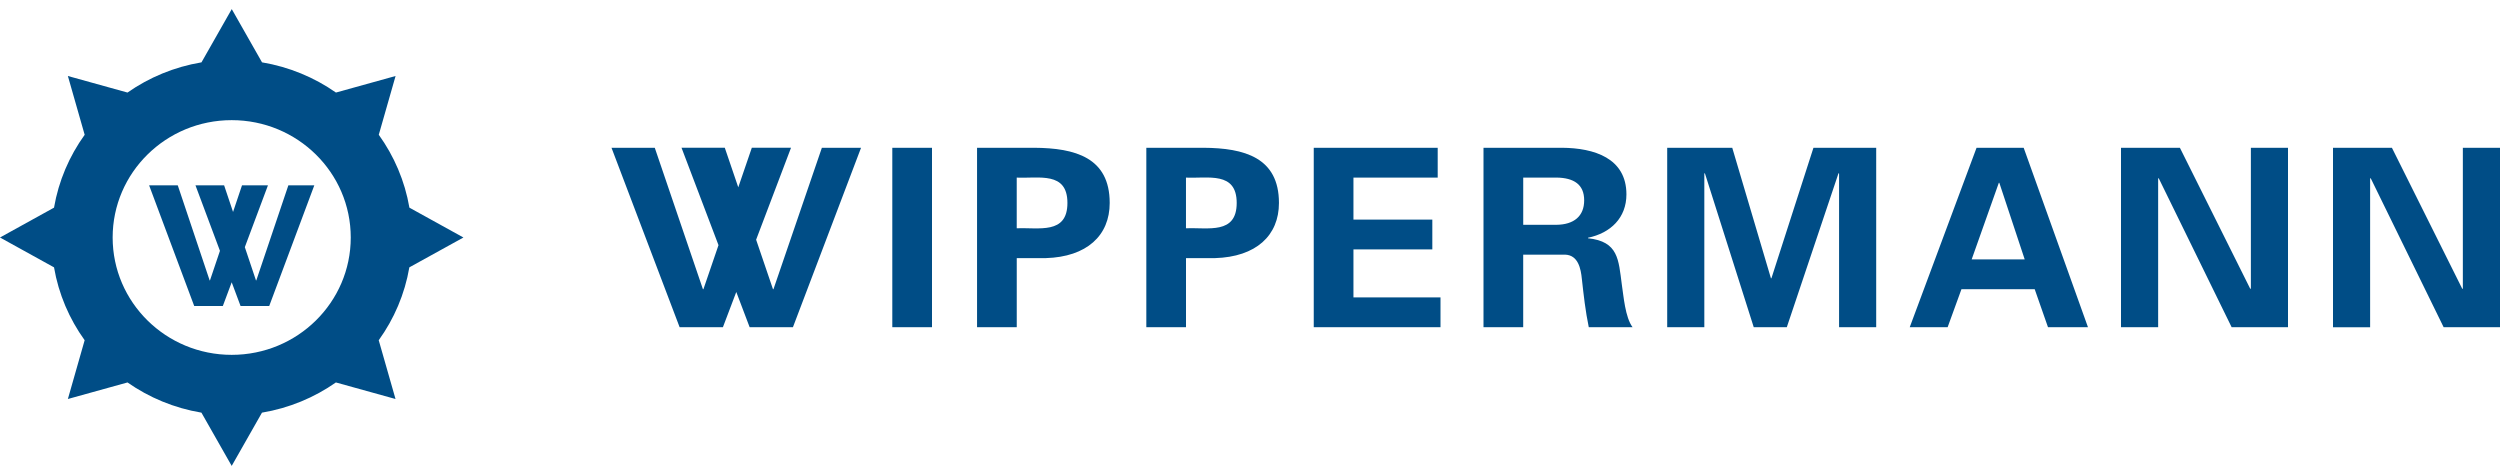 <?xml version="1.0" encoding="utf-8"?>
<!-- Generator: Adobe Illustrator 23.0.1, SVG Export Plug-In . SVG Version: 6.00 Build 0)  -->
<svg version="1.1" id="Ebene_1" xmlns="http://www.w3.org/2000/svg" xmlns:xlink="http://www.w3.org/1999/xlink" x="0px" y="0px"
	 viewBox="0 0 100 19" style="enable-background:new 0 0 100 19;" xml:space="preserve">
<style type="text/css">
	.st0{clip-path:url(#SVGID_2_);fill:#004D86;}
</style>
<g>
	<g>
		<defs>
			<rect id="SVGID_1_" y="0.364" width="100" height="18.272"/>
		</defs>
		<clipPath id="SVGID_2_">
			<use xlink:href="#SVGID_1_"  style="overflow:visible;"/>
		</clipPath>
		<path class="st0" d="M98.514,5.911v5.628l-0.02,0.02l-2.817-5.647H93.32v7.178h1.485V7.144l0.021-0.02l2.92,5.965H100V5.911
			H98.514z M90.033,11.538l-0.02,0.02l-2.817-5.647h-2.356v7.178h1.486V7.144l0.02-0.02l2.92,5.965h2.254V5.911h-1.485V11.538z
			 M80.988,10.375l-1.015-3.062h-0.02l-1.086,3.062H80.988z M80.947,5.911l2.572,7.178H81.92l-0.532-1.521h-2.93l-0.553,1.521
			h-1.516l2.673-7.178H80.947z M70.857,11.131h-0.02l-1.547-5.22h-2.602v7.178h1.485V6.945l0.021-0.02l1.956,6.164h1.322l2.07-6.164
			l0.021,0.02v6.144h1.485V5.911h-2.51L70.857,11.131z M63.367,8.013c0-0.633-0.41-0.9-1.106-0.91h-1.332v1.889h1.332
			C62.957,8.983,63.367,8.647,63.367,8.013 M64.873,11.383c0.071,0.459,0.133,1.307,0.43,1.706h-1.752
			c-0.133-0.638-0.205-1.286-0.277-1.935c-0.04-0.399-0.143-0.948-0.666-0.968h-1.68v2.903h-1.588V5.911h3.145
			c1.271,0.01,2.572,0.408,2.572,1.865c0,0.93-0.625,1.545-1.537,1.734v0.02C64.74,9.659,64.74,10.385,64.873,11.383 M54.138,9.977
			h3.155V8.784h-3.155v-1.68h3.37V5.911h-4.958v7.178h5.07v-1.192h-3.482V9.977z M49.468,8.118c0-1.273-1.147-0.974-2.029-1.014
			v2.028C48.321,9.093,49.468,9.391,49.468,8.118 M51.158,8.118c0,1.302-0.911,2.158-2.561,2.207h-1.157v2.763h-1.587V5.911h2.284
			C49.775,5.921,51.158,6.299,51.158,8.118 M42.697,8.118c0-1.273-1.148-0.974-2.028-1.014v2.028
			C41.55,9.093,42.697,9.391,42.697,8.118 M44.388,8.118c0,1.302-0.912,2.158-2.561,2.207h-1.157v2.763h-1.588V5.911h2.284
			C43.005,5.921,44.388,6.299,44.388,8.118 M35.692,13.089h1.588V5.911h-1.588V13.089z M32.875,5.911h1.567l-2.725,7.178h-1.731
			l-0.535-1.41l-0.535,1.41h-1.731L24.46,5.911h1.731l1.926,5.657h0.02l0.603-1.762l-1.479-3.896h1.731l0.539,1.583l0.542-1.583
			h1.568l-1.396,3.678l0.674,1.979h0.02L32.875,5.911z"/>
		<path class="st0" d="M11.534,7.414h1.038l-1.803,4.825H9.622l-0.354-0.948l-0.354,0.948H7.768L5.965,7.414h1.146l1.275,3.802
			h0.013l0.399-1.183L7.819,7.414h1.146l0.357,1.064L9.68,7.414h1.038L9.793,9.886l0.446,1.33h0.013L11.534,7.414z M9.268,14.194
			c-2.63,0-4.762-2.102-4.762-4.694s2.132-4.694,4.762-4.694s4.762,2.101,4.762,4.694S11.899,14.194,9.268,14.194 M18.537,9.5
			l-2.161-1.194c-0.184-1.072-0.612-2.063-1.225-2.915l0.672-2.351l-2.385,0.662c-0.864-0.604-1.869-1.026-2.957-1.208l-1.211-2.13
			l-1.211,2.13C6.969,2.676,5.964,3.098,5.1,3.702L2.715,3.04l0.672,2.352C2.773,6.243,2.345,7.234,2.161,8.306L0,9.5l2.161,1.194
			c0.184,1.073,0.612,2.063,1.225,2.915L2.715,15.96L5.1,15.298c0.864,0.604,1.869,1.026,2.957,1.208l1.211,2.13l1.211-2.13
			c1.088-0.182,2.092-0.603,2.957-1.208l2.385,0.662l-0.672-2.351c0.614-0.852,1.041-1.842,1.225-2.915L18.537,9.5z"/>
	</g>
</g>
</svg>
